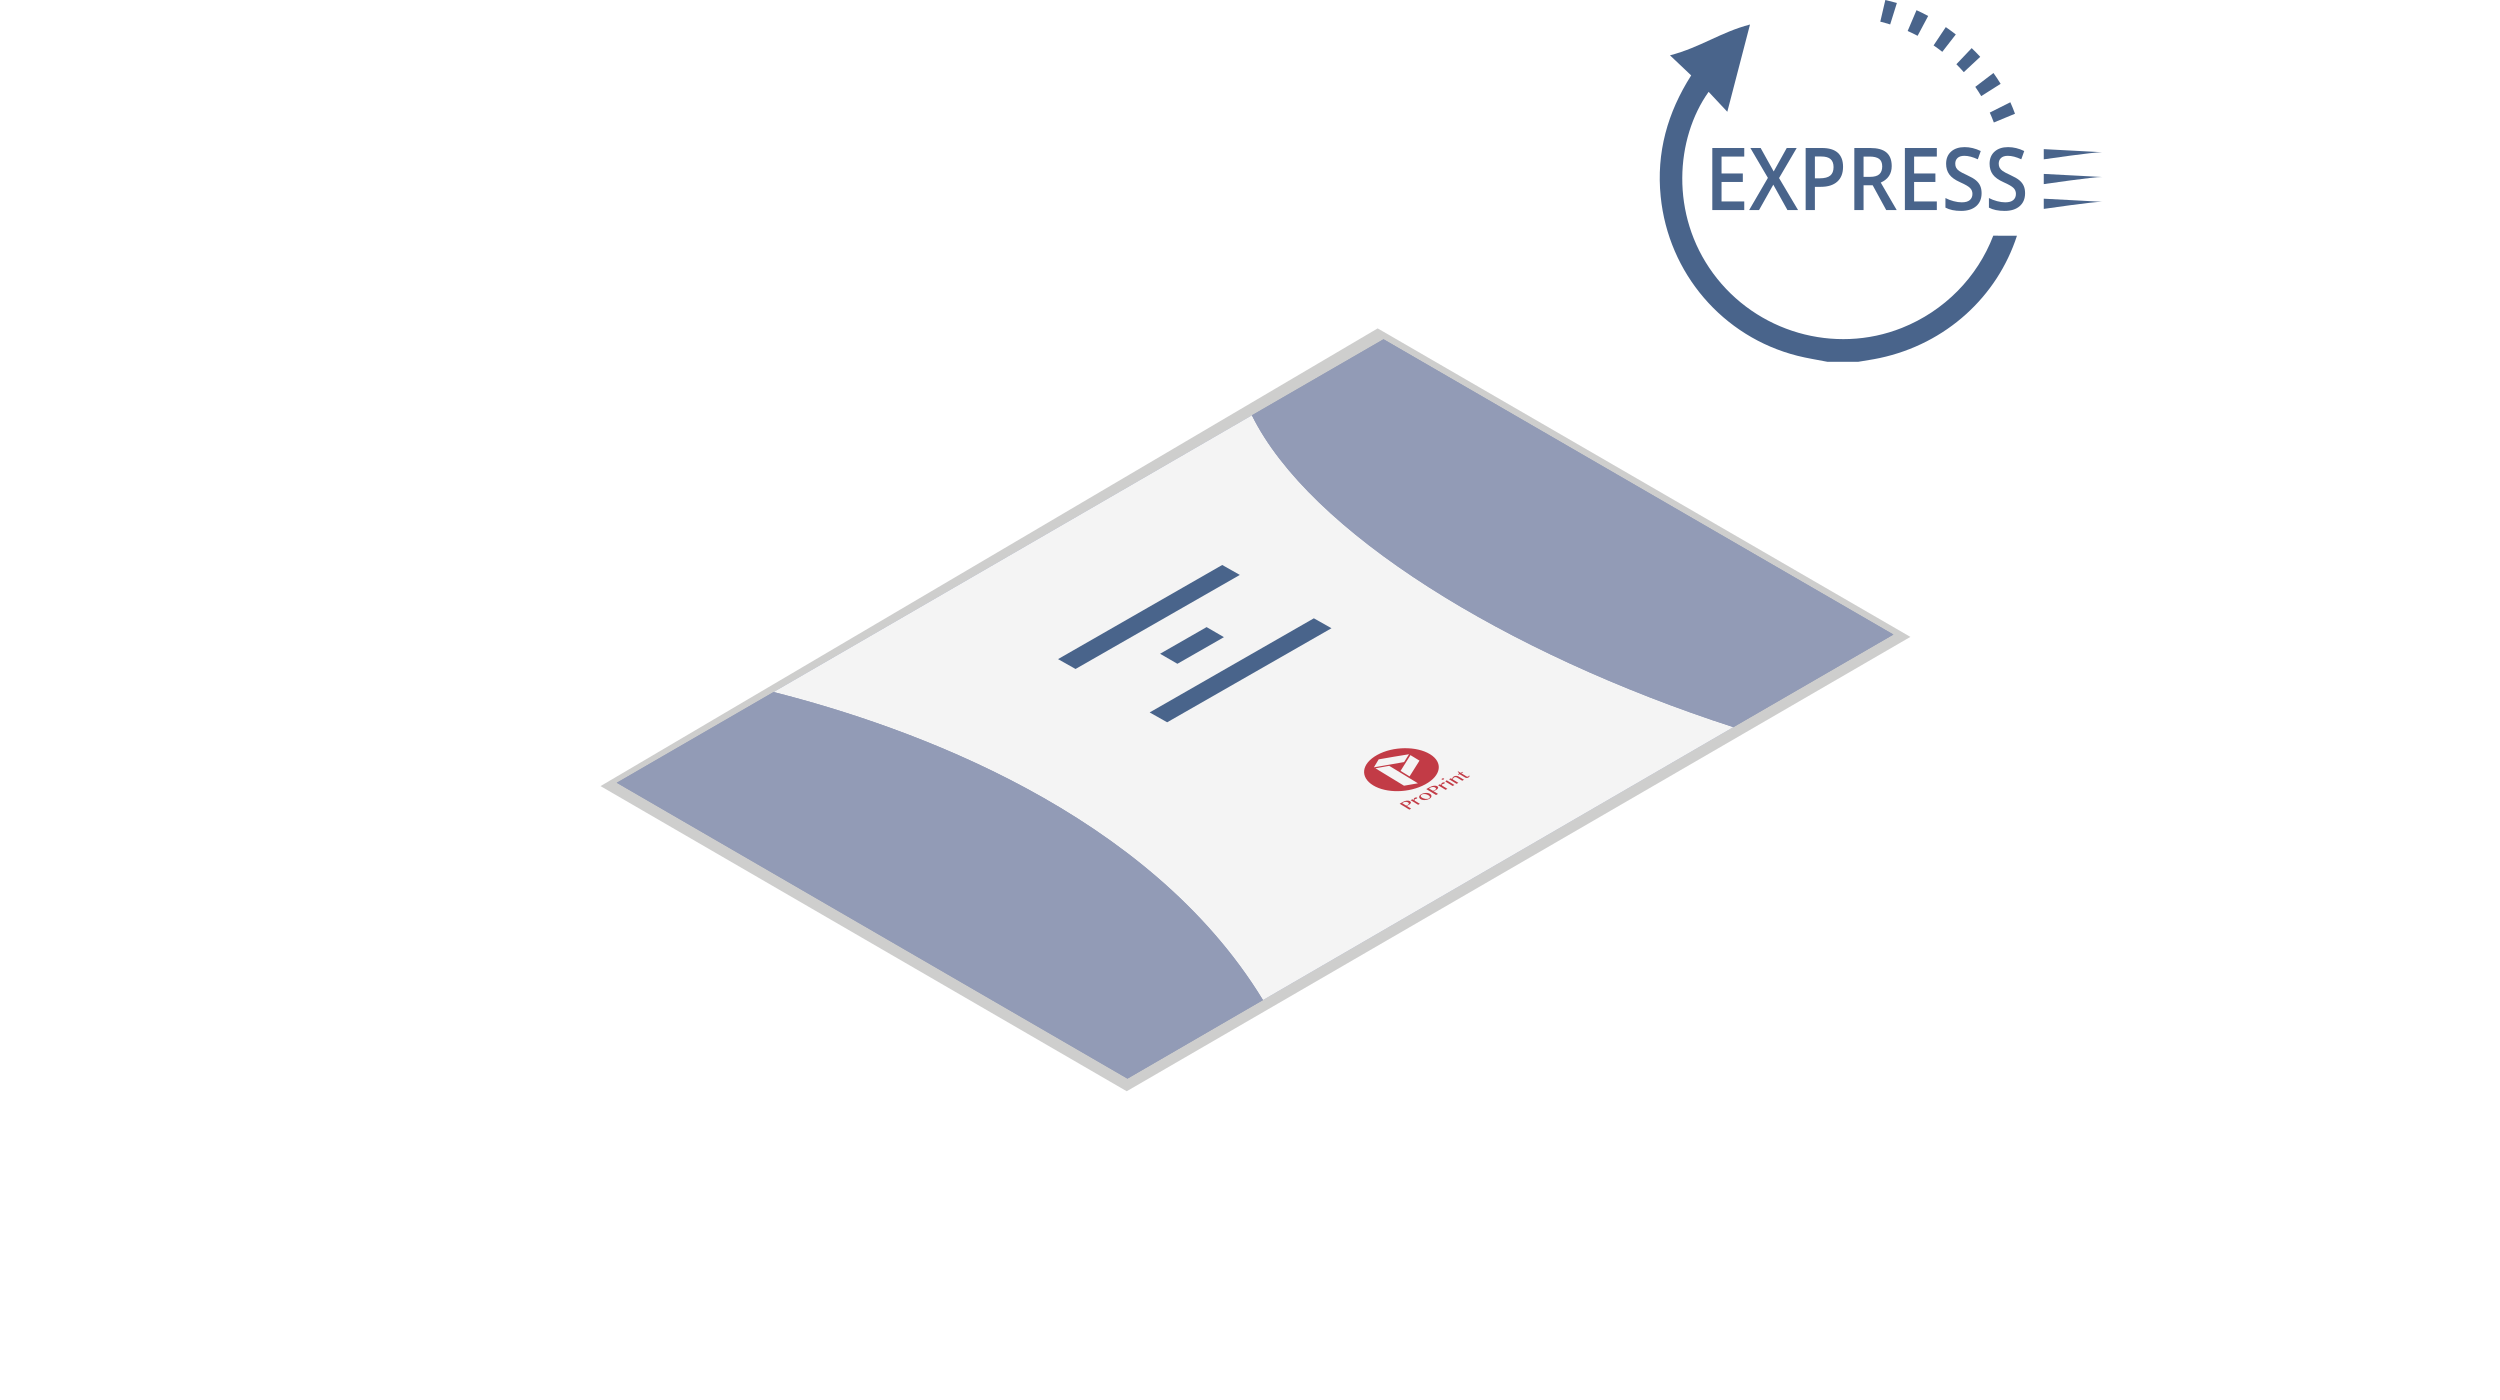 <?xml version="1.0" encoding="utf-8"?>
<!-- Generator: Adobe Illustrator 21.1.0, SVG Export Plug-In . SVG Version: 6.00 Build 0)  -->
<svg version="1.1" id="off" xmlns="http://www.w3.org/2000/svg" xmlns:xlink="http://www.w3.org/1999/xlink" x="0px" y="0px"
	 viewBox="0 0 283.465 158.74" enable-background="new 0 0 283.465 158.74" xml:space="preserve">
<filter  id="AI_DesenfoqueGaussiano_4">
	<feGaussianBlur  stdDeviation="4"></feGaussianBlur>
</filter>
<g>
	<g opacity="0.5" filter="url(#AI_DesenfoqueGaussiano_4)">
		<polygon fill="#9D9D9C" points="216.611,72.214 156.207,37.234 68.091,89.133 127.753,123.732 		"/>
	</g>
	<g>
		<polygon fill="#929BB6" points="156.871,38.467 141.944,47.09 87.715,78.467 69.929,88.755 127.838,122.302 143.205,113.392 
			196.536,82.45 214.686,71.948 		"/>
		<g>
			<path fill="#F4F4F4" d="M141.945,47.09L87.715,78.467c15.508,3.931,42.477,13.574,55.49,34.924l53.332-30.943
				C170.618,74.044,148.454,60.275,141.945,47.09"/>
			<path fill="#929BB6" d="M156.871,38.467l-14.926,8.623c6.51,13.184,28.674,26.954,54.592,35.36l18.15-10.502L156.871,38.467z"/>
			<path fill="#929BB6" d="M127.838,122.302l15.366-8.91c-13.011-21.351-39.981-30.994-55.49-34.925L69.929,88.755L127.838,122.302z
				"/>
			<polygon fill="#49648B" points="138.582,64.061 119.965,74.734 121.951,75.853 140.58,65.188 			"/>
			<polygon fill="#49648B" points="148.973,70.107 130.355,80.779 132.341,81.898 150.971,71.233 			"/>
			<polygon fill="#49648B" points="138.778,72.244 136.811,71.104 131.536,74.127 133.5,75.265 			"/>
			<path fill="#C23B46" d="M156.145,85.604c-1.814,1.01-1.947,2.531-0.451,3.443c1.497,0.912,4.082,0.885,5.914-0.114
				c1.833-0.999,2.033-2.505,0.534-3.42C160.643,84.599,157.96,84.592,156.145,85.604 M160.772,88.816
				c-0.634,0.109-0.951,0.166-1.576,0.274c-1.297-0.791-1.945-1.186-3.242-1.976c0.621-0.111,0.936-0.166,1.567-0.279
				C158.822,87.628,159.472,88.024,160.772,88.816 M160.95,86.245c-0.441,0.703-0.672,1.067-1.123,1.788
				c-0.409-0.25-0.615-0.375-1.024-0.624c0.45-0.722,0.679-1.087,1.122-1.789C160.335,85.869,160.54,85.995,160.95,86.245
				 M159.204,86.409c-1.38,0.234-2.077,0.36-3.426,0.598c0.212-0.36,0.322-0.541,0.543-0.904c1.37-0.242,2.071-0.366,3.442-0.582
				C159.54,85.871,159.428,86.05,159.204,86.409"/>
			<path fill="#C23B46" d="M158.701,91.131c0.151-0.085,0.229-0.128,0.384-0.215c0.064-0.036,0.132-0.065,0.203-0.088
				c0.071-0.023,0.141-0.038,0.21-0.045c0.069-0.009,0.136-0.007,0.2,0.004c0.064,0.009,0.12,0.03,0.171,0.061
				c0.049,0.031,0.081,0.063,0.095,0.099c0.014,0.036,0.013,0.072-0.002,0.109c-0.014,0.036-0.04,0.072-0.078,0.106
				c-0.038,0.034-0.081,0.066-0.132,0.094c-0.021,0.011-0.044,0.024-0.069,0.036c-0.025,0.013-0.049,0.024-0.072,0.036
				c-0.024,0.01-0.046,0.021-0.066,0.029c-0.021,0.009-0.038,0.016-0.052,0.021c0.204,0.125,0.306,0.186,0.51,0.311
				c-0.082,0.045-0.122,0.068-0.203,0.113C159.36,91.532,159.14,91.399,158.701,91.131 M159.432,91.339
				c0.029-0.008,0.058-0.019,0.09-0.031c0.032-0.012,0.061-0.026,0.09-0.041c0.044-0.024,0.078-0.049,0.099-0.076
				c0.022-0.025,0.033-0.052,0.035-0.076c0.002-0.026-0.006-0.05-0.022-0.072c-0.017-0.024-0.041-0.044-0.073-0.063
				c-0.037-0.024-0.078-0.04-0.123-0.05c-0.045-0.01-0.09-0.015-0.136-0.014c-0.047,0-0.092,0.007-0.137,0.019
				s-0.087,0.028-0.125,0.049c-0.059,0.032-0.089,0.048-0.146,0.08C159.163,91.175,159.253,91.23,159.432,91.339"/>
			<path fill="#C23B46" d="M159.947,90.732c0.078-0.043,0.116-0.065,0.195-0.107c0.064,0.039,0.096,0.059,0.161,0.098
				c-0.004-0.026-0.006-0.05-0.006-0.075c0.001-0.026,0.005-0.05,0.012-0.073c0.008-0.024,0.02-0.045,0.037-0.065
				c0.015-0.02,0.038-0.037,0.064-0.052c0.021-0.012,0.045-0.021,0.069-0.028c0.024-0.006,0.048-0.011,0.072-0.013
				c0.022-0.002,0.045-0.002,0.065,0.002c0.021,0.002,0.038,0.008,0.052,0.016c0.027,0.018,0.038,0.035,0.032,0.055
				c-0.007,0.02-0.027,0.039-0.064,0.059c-0.022,0.013-0.042,0.02-0.06,0.026c-0.017,0.005-0.034,0.009-0.049,0.012
				c-0.016,0.003-0.032,0.006-0.046,0.009c-0.015,0.003-0.032,0.01-0.049,0.02c-0.013,0.008-0.022,0.016-0.03,0.028
				c-0.006,0.011-0.01,0.024-0.011,0.038c-0.002,0.015-0.001,0.031,0.002,0.049c0.003,0.018,0.006,0.035,0.012,0.054
				c0.235,0.143,0.352,0.215,0.589,0.359c-0.078,0.044-0.118,0.065-0.196,0.107C160.457,91.042,160.287,90.939,159.947,90.732"/>
			<path fill="#C23B46" d="M162.054,90.583c-0.079,0.043-0.162,0.075-0.251,0.097c-0.09,0.022-0.177,0.034-0.264,0.036
				c-0.087,0.004-0.169-0.005-0.249-0.022c-0.08-0.017-0.148-0.044-0.208-0.08c-0.063-0.039-0.109-0.082-0.137-0.131
				c-0.029-0.049-0.04-0.098-0.033-0.148c0.006-0.05,0.031-0.102,0.074-0.152c0.042-0.05,0.102-0.097,0.18-0.14
				c0.078-0.044,0.162-0.076,0.249-0.098c0.087-0.024,0.175-0.036,0.261-0.04c0.087-0.003,0.17,0.002,0.248,0.02
				c0.078,0.016,0.147,0.042,0.206,0.078c0.064,0.039,0.112,0.084,0.141,0.132c0.029,0.05,0.042,0.101,0.035,0.154
				c-0.006,0.053-0.03,0.104-0.071,0.155C162.191,90.494,162.132,90.54,162.054,90.583 M162.029,90.524
				c0.04-0.021,0.068-0.047,0.085-0.076c0.017-0.029,0.023-0.058,0.019-0.089c-0.004-0.031-0.02-0.062-0.045-0.093
				c-0.024-0.032-0.058-0.059-0.102-0.085c-0.062-0.038-0.126-0.07-0.193-0.096c-0.066-0.026-0.134-0.043-0.203-0.052
				c-0.068-0.009-0.137-0.007-0.207,0.003c-0.069,0.011-0.137,0.035-0.203,0.072c-0.034,0.019-0.059,0.042-0.074,0.068
				c-0.015,0.027-0.021,0.056-0.017,0.087c0.004,0.031,0.019,0.062,0.042,0.094c0.024,0.031,0.057,0.06,0.1,0.085
				c0.061,0.038,0.127,0.068,0.198,0.092c0.07,0.026,0.14,0.043,0.21,0.05c0.071,0.008,0.139,0.008,0.207-0.002
				S161.974,90.555,162.029,90.524"/>
			<path fill="#C23B46" d="M161.718,89.468c0.17-0.094,0.255-0.14,0.426-0.232c0.071-0.039,0.143-0.07,0.219-0.096
				c0.075-0.024,0.149-0.041,0.222-0.049c0.073-0.009,0.142-0.007,0.208,0.002c0.067,0.01,0.124,0.031,0.174,0.061
				c0.05,0.031,0.082,0.063,0.094,0.1c0.012,0.037,0.009,0.074-0.008,0.112c-0.016,0.037-0.046,0.075-0.087,0.111
				c-0.041,0.036-0.09,0.069-0.144,0.099c-0.024,0.012-0.049,0.026-0.075,0.039c-0.027,0.014-0.054,0.026-0.079,0.037
				c-0.027,0.013-0.05,0.023-0.072,0.033c-0.023,0.01-0.042,0.017-0.056,0.022c0.206,0.125,0.307,0.188,0.513,0.312
				c-0.091,0.049-0.137,0.073-0.226,0.123C162.383,89.872,162.162,89.738,161.718,89.468 M162.477,89.67
				c0.031-0.01,0.064-0.022,0.099-0.034c0.034-0.014,0.067-0.027,0.097-0.044c0.049-0.027,0.085-0.054,0.11-0.08
				c0.024-0.027,0.038-0.055,0.042-0.079c0.003-0.027-0.003-0.052-0.02-0.074c-0.015-0.024-0.039-0.046-0.072-0.065
				c-0.037-0.022-0.079-0.039-0.125-0.049c-0.046-0.011-0.094-0.014-0.142-0.013c-0.049,0.002-0.097,0.009-0.145,0.022
				c-0.049,0.014-0.094,0.032-0.136,0.053c-0.064,0.036-0.096,0.054-0.161,0.089C162.207,89.505,162.297,89.559,162.477,89.67"/>
			<path fill="#C23B46" d="M163.054,89.033c0.082-0.044,0.124-0.066,0.205-0.111l0.161,0.099c-0.004-0.026-0.005-0.051-0.003-0.078
				c0.001-0.025,0.006-0.049,0.015-0.073c0.008-0.023,0.021-0.046,0.038-0.066c0.016-0.021,0.039-0.037,0.066-0.053
				c0.023-0.012,0.047-0.022,0.071-0.029c0.025-0.007,0.049-0.012,0.072-0.014c0.024-0.004,0.047-0.002,0.066,0
				c0.021,0.004,0.038,0.01,0.053,0.019c0.027,0.015,0.038,0.034,0.031,0.055c-0.007,0.021-0.028,0.04-0.065,0.06
				c-0.024,0.012-0.044,0.021-0.061,0.027c-0.019,0.006-0.035,0.009-0.051,0.013c-0.016,0.003-0.032,0.007-0.048,0.01
				c-0.015,0.003-0.032,0.01-0.049,0.019c-0.013,0.009-0.024,0.017-0.031,0.029c-0.007,0.012-0.011,0.024-0.014,0.039
				c-0.002,0.015-0.002,0.032,0.001,0.049c0.002,0.017,0.005,0.036,0.01,0.055c0.236,0.144,0.356,0.217,0.592,0.361
				c-0.082,0.044-0.123,0.066-0.205,0.111C163.567,89.347,163.396,89.243,163.054,89.033"/>
			<path fill="#C23B46" d="M163.516,88.277c0.015-0.008,0.033-0.014,0.052-0.02c0.019-0.006,0.037-0.008,0.055-0.009
				c0.018-0.002,0.036,0,0.052,0.003c0.017,0.003,0.031,0.009,0.043,0.015c0.012,0.007,0.02,0.015,0.023,0.025
				c0.004,0.009,0.005,0.02,0.002,0.03c-0.003,0.01-0.009,0.021-0.019,0.032c-0.01,0.01-0.023,0.02-0.039,0.028
				c-0.015,0.009-0.032,0.016-0.051,0.021c-0.018,0.005-0.037,0.008-0.055,0.008c-0.019,0.002-0.036,0.002-0.053-0.002
				c-0.016-0.003-0.032-0.009-0.043-0.015c-0.011-0.007-0.02-0.015-0.024-0.026c-0.003-0.009-0.004-0.021-0.002-0.029
				c0.003-0.012,0.009-0.021,0.019-0.032C163.487,88.295,163.5,88.286,163.516,88.277 M163.886,88.617
				c0.038-0.043,0.057-0.064,0.095-0.108c0.023-0.013,0.036-0.02,0.059-0.032c0.349,0.212,0.524,0.318,0.872,0.532
				c-0.08,0.043-0.12,0.066-0.201,0.11C164.381,88.919,164.215,88.818,163.886,88.617"/>
			<path fill="#C23B46" d="M164.303,88.354c0.08-0.044,0.12-0.066,0.201-0.109c0.061,0.037,0.093,0.057,0.155,0.095
				c0.003-0.068,0.023-0.13,0.06-0.183c0.036-0.053,0.088-0.098,0.155-0.135c0.034-0.019,0.073-0.033,0.118-0.041
				c0.043-0.008,0.089-0.012,0.134-0.008c0.046,0,0.09,0.008,0.135,0.02c0.045,0.013,0.085,0.029,0.12,0.05
				c0.244,0.149,0.367,0.224,0.612,0.372c-0.079,0.044-0.118,0.065-0.196,0.109c-0.233-0.143-0.35-0.213-0.584-0.356
				c-0.055-0.034-0.114-0.052-0.172-0.054c-0.058-0.002-0.111,0.01-0.158,0.036c-0.02,0.012-0.04,0.026-0.058,0.041
				c-0.018,0.017-0.032,0.036-0.047,0.055c-0.013,0.02-0.024,0.042-0.034,0.064c-0.008,0.022-0.015,0.045-0.019,0.069
				c0.253,0.154,0.379,0.23,0.633,0.385c-0.08,0.044-0.12,0.066-0.2,0.111C164.816,88.666,164.645,88.563,164.303,88.354"/>
			<path fill="#C23B46" d="M166.616,87.944c0.015,0.037,0.011,0.075-0.008,0.113c-0.02,0.036-0.06,0.072-0.12,0.106
				c-0.032,0.019-0.065,0.031-0.098,0.037c-0.033,0.009-0.066,0.011-0.099,0.009c-0.033-0.003-0.066-0.009-0.096-0.02
				c-0.032-0.01-0.062-0.026-0.092-0.043c-0.241-0.147-0.36-0.219-0.599-0.365c-0.068,0.037-0.102,0.055-0.169,0.092
				c-0.017-0.01-0.026-0.015-0.042-0.025c0.054-0.031,0.09-0.061,0.108-0.09c0.018-0.031,0.023-0.06,0.016-0.09
				c-0.007-0.03-0.023-0.061-0.049-0.091c-0.026-0.03-0.056-0.061-0.089-0.092c0.022-0.012,0.032-0.017,0.055-0.029
				c0.116,0.069,0.175,0.105,0.291,0.176c0.085-0.047,0.128-0.071,0.214-0.118c0.028,0.017,0.043,0.026,0.071,0.044
				c-0.085,0.047-0.128,0.071-0.214,0.119c0.239,0.145,0.359,0.219,0.598,0.364c0.013,0.008,0.027,0.014,0.044,0.018
				c0.016,0.003,0.033,0.005,0.051,0.005c0.016,0,0.034-0.003,0.051-0.008c0.018-0.003,0.033-0.008,0.049-0.017
				c0.02-0.012,0.036-0.026,0.044-0.041c0.008-0.015,0.011-0.031,0.01-0.045C166.572,87.95,166.586,87.947,166.616,87.944"/>
		</g>
	</g>
</g>
<g>
	<g>
		<g>
			<g>
				<path fill="#49648B" d="M197.774,23.818h-3.622v-7.037h3.622v0.972h-2.575v1.916h2.413v0.963h-2.413v2.209h2.575V23.818z"/>
				<path fill="#49648B" d="M203.874,23.818h-1.204l-1.603-2.878l-1.616,2.878h-1.121l2.124-3.649l-1.988-3.389h1.165l1.48,2.662
					l1.48-2.662h1.13l-2.001,3.408L203.874,23.818z"/>
				<path fill="#49648B" d="M208.976,18.909c0,0.735-0.219,1.298-0.657,1.689c-0.438,0.392-1.061,0.587-1.87,0.587h-0.666v2.633
					h-1.047v-7.037h1.844c0.8,0,1.399,0.18,1.798,0.539C208.777,17.679,208.976,18.209,208.976,18.909z M205.784,20.218h0.556
					c0.537,0,0.931-0.103,1.182-0.308c0.251-0.205,0.377-0.526,0.377-0.963c0-0.404-0.112-0.706-0.337-0.905
					c-0.225-0.199-0.575-0.298-1.051-0.298h-0.727V20.218z"/>
				<path fill="#49648B" d="M211.302,21.007v2.811h-1.047v-7.037h1.809c0.826,0,1.438,0.17,1.835,0.51
					c0.397,0.34,0.596,0.853,0.596,1.54c0,0.876-0.415,1.5-1.244,1.872l1.809,3.114h-1.191l-1.533-2.811H211.302z M211.302,20.054
					h0.727c0.488,0,0.841-0.1,1.06-0.298c0.219-0.199,0.329-0.494,0.329-0.886c0-0.398-0.118-0.684-0.355-0.857
					c-0.236-0.173-0.593-0.26-1.069-0.26h-0.692V20.054z"/>
				<path fill="#49648B" d="M219.609,23.818h-3.622v-7.037h3.622v0.972h-2.575v1.916h2.413v0.963h-2.413v2.209h2.575V23.818z"/>
				<path fill="#49648B" d="M224.685,21.907c0,0.626-0.206,1.117-0.618,1.473c-0.412,0.356-0.98,0.534-1.704,0.534
					c-0.724,0-1.317-0.124-1.778-0.371v-1.088c0.292,0.151,0.602,0.27,0.931,0.356c0.329,0.087,0.634,0.13,0.918,0.13
					c0.415,0,0.72-0.087,0.917-0.26s0.296-0.406,0.296-0.698c0-0.263-0.09-0.486-0.271-0.669c-0.181-0.183-0.555-0.399-1.121-0.65
					c-0.584-0.26-0.996-0.557-1.235-0.89s-0.359-0.735-0.359-1.203c0-0.587,0.19-1.049,0.569-1.386
					c0.38-0.337,0.889-0.505,1.528-0.505c0.613,0,1.223,0.148,1.831,0.443l-0.333,0.939c-0.569-0.263-1.077-0.395-1.524-0.395
					c-0.339,0-0.596,0.081-0.771,0.243c-0.175,0.162-0.263,0.376-0.263,0.643c0,0.183,0.035,0.339,0.105,0.469
					c0.07,0.13,0.185,0.253,0.346,0.368c0.161,0.116,0.45,0.268,0.867,0.457c0.47,0.215,0.815,0.416,1.034,0.602
					c0.219,0.186,0.38,0.396,0.482,0.631C224.634,21.314,224.685,21.59,224.685,21.907z"/>
				<path fill="#49648B" d="M229.616,21.907c0,0.626-0.206,1.117-0.618,1.473c-0.412,0.356-0.979,0.534-1.704,0.534
					c-0.724,0-1.317-0.124-1.778-0.371v-1.088c0.292,0.151,0.602,0.27,0.931,0.356c0.328,0.087,0.634,0.13,0.918,0.13
					c0.414,0,0.72-0.087,0.917-0.26c0.197-0.173,0.296-0.406,0.296-0.698c0-0.263-0.09-0.486-0.272-0.669
					c-0.181-0.183-0.555-0.399-1.121-0.65c-0.584-0.26-0.996-0.557-1.235-0.89c-0.239-0.334-0.359-0.735-0.359-1.203
					c0-0.587,0.19-1.049,0.569-1.386c0.38-0.337,0.889-0.505,1.528-0.505c0.613,0,1.223,0.148,1.831,0.443l-0.333,0.939
					c-0.569-0.263-1.077-0.395-1.524-0.395c-0.339,0-0.596,0.081-0.771,0.243c-0.175,0.162-0.263,0.376-0.263,0.643
					c0,0.183,0.035,0.339,0.105,0.469c0.07,0.13,0.185,0.253,0.346,0.368c0.161,0.116,0.45,0.268,0.867,0.457
					c0.47,0.215,0.815,0.416,1.034,0.602c0.219,0.186,0.379,0.396,0.482,0.631C229.565,21.314,229.616,21.59,229.616,21.907z"/>
			</g>
		</g>
		<path fill="#49648B" d="M231.734,23.686v-1.157c0,0,7.392,0.387,6.566,0.355C237.475,22.851,231.734,23.686,231.734,23.686"/>
		<path fill="#49648B" d="M231.734,20.876v-1.157c0,0,7.392,0.387,6.566,0.354C237.475,20.041,231.734,20.876,231.734,20.876"/>
		<path fill="#49648B" d="M231.734,18.066v-1.157c0,0,7.392,0.387,6.566,0.354C237.475,17.231,231.734,18.066,231.734,18.066"/>
	</g>
	<g>
		<path fill="#49648B" d="M226.008,26.724c-1.807,4.727-5.555,8.541-10.366,10.458c-7.648,3.047-16.516,0.474-21.403-6.193
			c-4.885-6.665-4.26-15.3-0.506-20.577c0.68,0.725,1.346,1.436,2.119,2.261c0.878-3.374,1.706-6.558,2.574-9.895
			c-3.341,0.874-5.586,2.583-9.073,3.496c1.249,1.184,1.364,1.293,2.402,2.276c-2.697,4.241-3.957,8.758-3.457,13.736
			c0.872,8.693,7.026,15.901,15.492,18.052c1.121,0.285,2.27,0.458,3.407,0.683h3.511c0.809-0.14,1.624-0.252,2.426-0.424
			c7.563-1.618,13.339-7.003,15.562-13.872H226.008z"/>
	</g>
	<path fill="#49648B" d="M217.429,4.061c0.387-0.727,0.777-1.461,1.196-2.248c-0.432-0.24-0.872-0.459-1.32-0.658
		c-0.352,0.828-0.679,1.596-1.003,2.358C216.686,3.682,217.06,3.868,217.429,4.061"/>
	<path fill="#49648B" d="M224.53,6.442c-0.309-0.336-0.632-0.665-0.968-0.986c-0.611,0.643-1.177,1.24-1.737,1.829
		c0.291,0.289,0.571,0.588,0.841,0.895C223.268,7.619,223.876,7.052,224.53,6.442"/>
	<path fill="#49648B" d="M227.944,11.594c-0.812,0.408-1.568,0.788-2.32,1.165l0.002,0.004l-0.013,0.006
		c0.165,0.368,0.32,0.741,0.461,1.121c0.775-0.322,1.557-0.646,2.397-0.995C228.311,12.453,228.135,12.019,227.944,11.594"/>
	<path fill="#49648B" d="M221.761,3.906c-0.367-0.285-0.745-0.562-1.135-0.833c-0.484,0.726-0.936,1.404-1.385,2.075
		c0.339,0.232,0.668,0.476,0.989,0.728C220.724,5.241,221.223,4.598,221.761,3.906"/>
	<path fill="#49648B" d="M226.844,9.505c-0.255-0.418-0.525-0.828-0.814-1.228c-0.724,0.552-1.395,1.064-2.062,1.572
		c0.237,0.342,0.463,0.692,0.676,1.049C225.357,10.447,226.074,9.993,226.844,9.505"/>
	<path fill="#49648B" d="M213.775,0l-0.002,0.007l-0.004-0.001c-0.201,0.861-0.384,1.648-0.567,2.433l0.004,0.001l-0.004,0.018
		c0.378,0.093,0.75,0.199,1.117,0.313c0.246-0.787,0.494-1.581,0.761-2.435"/>
</g>
</svg>

